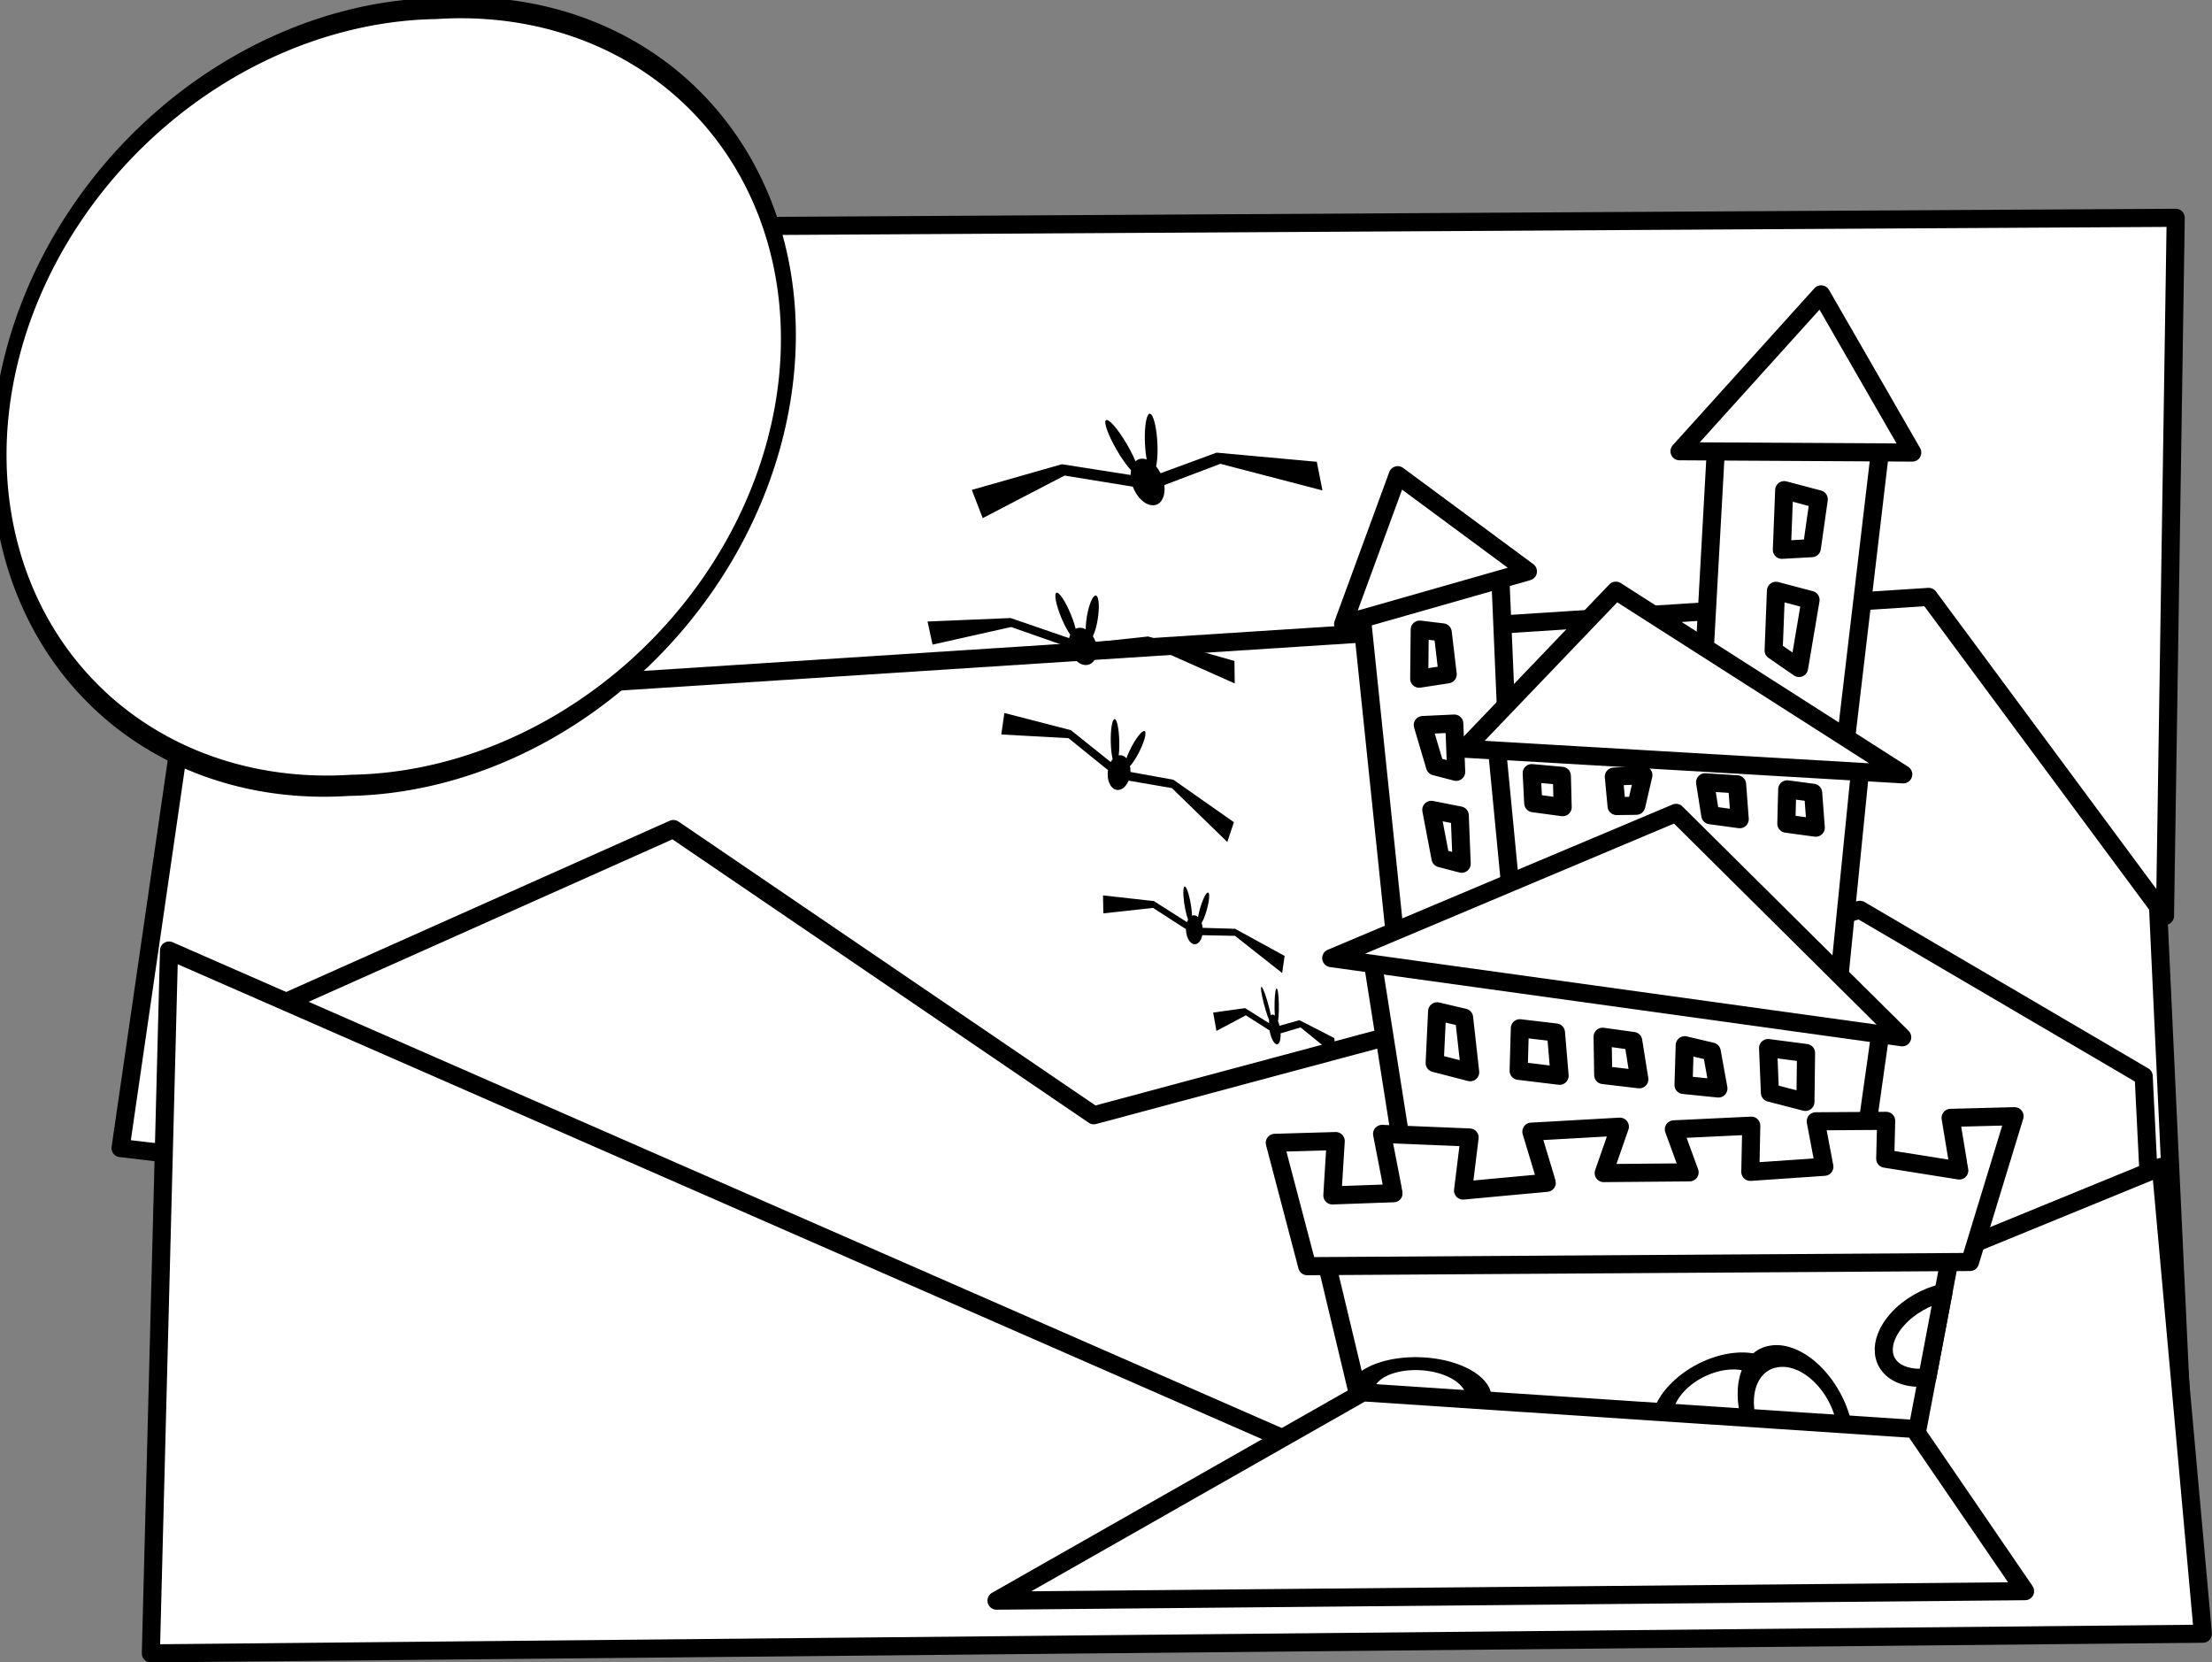 <svg xmlns="http://www.w3.org/2000/svg" viewBox="0 0 1011.6 760.1" version="1.0"><rect x="0" y="0" width="1011.6" height="760.1" fill="#808080" stroke="none"/><g fill-rule="evenodd"><path d="M55.136 524.938l942.12 111.1-23.26-498.64-882.86 139.67-36.001 247.87z" stroke-linejoin="round" stroke="#000" stroke-linecap="round" stroke-width="8.274" fill="#fff"/><path d="M77.545 324.908l804.49-51.99 108.07 145.86 4.9-319.19-926.02 5.35 8.558 219.97z" stroke-linejoin="round" stroke="#000" stroke-linecap="round" stroke-width="8.274" fill="#fff"/><path d="M1040 174.02a71.376 101.04 0 11-142.71 0 71.376 101.04 0 11142.71 0z" transform="matrix(.28 -2.489 1.733 -.071 -392.733 2604.788)" stroke-linejoin="round" stroke="#000" stroke-linecap="round" stroke-width="3.889" fill="#fff"/><path d="M156.51 26.736a132.169 115.594-35.953 1121.356 237.641 132.169 115.594-35.953 11-21.356-237.64z" fill="#fff"/><path d="M980.357 492.058l-129.75-76.06-350.38 93.93-192.28-130.88-196.31 87.63 43.35 241.34 836.01-1.48-10.64-214.48z" stroke-linejoin="round" stroke="#000" stroke-linecap="round" stroke-width="8.274" fill="#fff"/><path d="M77.291 434.608l556.96 243.89 353.94-144.92 19.24 213.4-938.44 8.99 8.304-321.36zM785.157 197.498l75.77-.97-28.52 241.48-61.2 10.71 13.95-251.22z" stroke-linejoin="round" stroke="#000" stroke-linecap="round" stroke-width="8.274" fill="#fff"/><path d="M622.207 276.538l63.55-21.4 9.2 214.66-49.79 27.42-22.96-220.68z" stroke-linejoin="round" stroke="#000" stroke-linecap="round" stroke-width="8.274" fill="#fff"/><path d="M790.697 214.988l30.28.14-15.2 106.81-23.48 2.57 8.4-109.52z" fill="#fff"/><path d="M851.087 348.118l-166.95-10.68 16.44 170.49 132.8 16.79 17.71-176.6z" stroke-linejoin="round" stroke="#000" stroke-linecap="round" stroke-width="8.274" fill="#fff"/><path d="M627.177 436.018l233.14 33.56-14.64 103.59h-196.89l-21.61-137.15z" stroke-linejoin="round" stroke="#000" stroke-linecap="round" stroke-width="8.274" fill="#fff"/><path d="M632.087 287.528l23.22-5.77 1.79 125.89-15.01 6.31-10-126.43z" fill="#fff"/><path d="M639.217 217.268l59.54 44-84.52 24.1 24.98-68.1zM832.847 134.591l41.67 72.337-106.44-.6 64.77-71.737z" stroke-linejoin="round" stroke="#000" stroke-linecap="round" stroke-width="8.274" fill="#fff"/><path d="M691.067 352.848l71.72 2.04 12 65.67-72.12-2.26-11.6-65.45z" fill="#fff"/><path d="M766.507 371.668l103.42 102.61-261.12-36.2 157.7-66.41zM738.967 270.078l131.43 83.98-200.62-11.73 69.19-72.25z" stroke-linejoin="round" stroke="#000" stroke-linecap="round" stroke-width="8.274" fill="#fff"/><path d="M639.927 450.998l76.57 9.71 48.09 98.36-112.92-9.13-11.74-98.94z" fill="#fff"/><path d="M599.677 548.178l299.52-12.18-22.37 117.93h-251.85l-25.3-105.75z" stroke-linejoin="round" stroke="#000" stroke-linecap="round" stroke-width="8.274" fill="#fff"/><path d="M613.257 561.118l156.59-5.77-18.6 78.57-116.84-3.11-21.15-69.69z" fill="#fff"/><path d="M921.297 510.358l-29.24.76 3.97 24.06-33.87-5.39.43-17.31-32.2.21 3.94 20.8-33.86 2.32.43-21.12-35.4 1.68 7.2 19.66-39.29.34 7.39-21.22-40.47 2.28 7.06 23.37-38.3 3.55 3-24.26-40.03-1.64 5.26 27.13-28 1 1.54-24.85-27.87.81 14.83 56.4 303.12-1.93 20.36-66.65zM657.227 462.398l12.34 2.9 2.78 24.96-16.24-4.2 1.12-23.66zM695.067 470.148l16.51 1.94 1.67 19.79-18.74-2.27.56-19.46zM732.907 474.028l14.01 1.94 2.79 17.52-16.52-1.94-.28-17.52zM770.467 477.908l12.35 2.91 3.06 16.87-15.96-1.61.55-18.17zM808.587 479.198l17.36 2.26-.28 22.37-16.24-4.2-.84-20.43zM817.337 360.918l11.86 1.56 1.2 15.96-13.46-1.82.4-15.7zM779.777 357.688l14.64.92 1.2 15.96-13.46-1.83-2.38-15.05zM738.037 355.098l13.53-.7-3.26 14.03-9 .11-1.27-13.44zM700.477 353.488l13.8 1.24.37 14.34-13.46-1.82-.71-13.76zM649.277 287.878l10.52 1.27 2.26 19.17-13.02 2 .24-22.44zM650.667 331.508l14.42-.67.86 22.07-9.67-2.52-5.61-18.88zM654.567 370.288l13.02 2.56.87 22.08-9.68-2.53-4.21-22.11zM812.187 270.128l15.82 4.18-5.26 31.12-11.62-8.02 1.06-27.28z" stroke-linejoin="round" stroke="#000" stroke-linecap="round" stroke-width="8.274" fill="#fff"/><path d="M-79.26 239.95a80.052 86.393 0 11-160.1 0 80.052 86.393 0 11160.1 0z" transform="matrix(.282 -.086 .169 .143 653.617 589.708)" stroke-linejoin="round" stroke="#000" stroke-linecap="round" stroke-width="35.387" fill="#fff"/><path d="M-79.26 239.95a80.052 86.393 0 11-160.1 0 80.052 86.393 0 11160.1 0z" transform="matrix(.209 -.233 .224 .079 765.357 586.108)" stroke-linejoin="round" stroke="#000" stroke-linecap="round" stroke-width="31.554" fill="#fff"/><path d="M-79.26 239.95a80.052 86.393 0 11-160.1 0 80.052 86.393 0 11160.1 0z" transform="matrix(-.123 -.356 -.237 .036 858.527 583.338)" stroke-linejoin="round" stroke="#000" stroke-linecap="round" stroke-width="27.784" fill="#fff"/><path d="M623.247 636.618l252.12 16.73 50.75 74.18-470.39 4.34 167.52-95.25zM888.747 591.068c-7.71 1.76-15.56 6.09-21.01 12.16-9.25 10.3-8.11 21.73 2.56 25.52 3.3 1.17 7.12 1.47 11.11 1.02l7.34-38.7z" stroke-linejoin="round" stroke="#000" stroke-linecap="round" stroke-width="8.274" fill="#fff"/><path d="M830.287 147.368l-2.92 54.09-45.9-1.09 48.82-53zM641.757 226.978l4.83 5.78-1.83 37.87-19.21 4.68 16.21-48.33zM739.027 278.008l13.75 62.58-68.59-3.17 54.84-59.41zM748.437 388.158l13.19 64.7-127.77-17.81 114.58-46.89zM589.327 526.568l10.69 1.32 4.08 35.63 108.71 4.52 22.87 3.92-134.15.48-12.2-45.87z" fill="#fff"/><path d="M639.347 524.468l12.38.77 2.87 20.99-12.91 1.58-2.34-23.34zM708.757 523.258l9.29-.14 4.51 16.42-10.97 1.27-2.83-17.55zM774.317 522.978l8.15-1.1 1.67 14.31-5.08-.82-4.74-12.39zM836.387 518.398l8.98.14.63 16.74-5.82.37-3.79-17.25zM897.717 515.318l7.07 1.39.57 20.7-5.42-4.51-2.22-17.58zM629.927 651.808l211.18 10.58-43.67 31.57-291.01 25.45 123.5-67.6zM122.446 65.38a88.884 70.475-43.367 1190.26 108.337 88.884 70.475-43.367 11-90.26-108.337z" fill="#fff"/><path d="M525.907 189.148c.19.02.37.16.58.37 1.6 1.68 2.91 8.96 2.89 16.28-.01 3.06-.26 5.64-.65 7.48.76.9 1.46 1.94 2.05 3.1l25.59-9.42 45.84 4.18 2.58 13.1-46.64-12.17-25.68 9.72c.59 4.52-.95 8.31-4.05 9.1-3.72.94-8.27-2.78-10.32-8.36l-31.25-5.09-37.42 19.46-5-12.9 41.2-11.74 31.44 4.92c-.01-.77.05-1.51.17-2.2-1.4-1.48-3.11-3.74-4.91-6.56-4.17-6.52-7.22-13.58-6.82-15.76s4.1 1.36 8.27 7.88c2.3 3.6 4.28 7.37 5.51 10.38.56-.5 1.22-.88 1.96-1.07 1.01-.25 2.09-.14 3.15.23-.54-2.96-.86-6.66-.86-10.37.02-6.39 1.04-10.71 2.37-10.56zM501.247 272.298c.17.05.31.19.45.38 1.13 1.55 1.09 7.24-.11 12.73-.5 2.3-1.15 4.19-1.79 5.5.52.82.97 1.72 1.3 2.7l23.95-2.59 39.49 11.18.13 10.29-38.89-17.32-24.09 2.79c-.21 3.5-2.18 6.08-5.02 6.12-3.41.06-6.8-3.54-7.69-8.08l-26.55-9.31-35.95 8.05-2.29-10.56 38.01-1.59 26.75 9.2c.12-.57.29-1.12.51-1.61-.98-1.36-2.12-3.36-3.24-5.79-2.59-5.62-4.12-11.46-3.41-13.03.7-1.57 3.37 1.74 5.96 7.37 1.43 3.1 2.56 6.28 3.15 8.76.57-.28 1.2-.45 1.89-.46.92-.02 1.85.26 2.72.73.01-2.33.32-5.16.93-7.94 1.06-4.8 2.65-7.86 3.79-7.52zM523.557 334.308c.11.09.18.24.24.44.42 1.64-1.34 6.62-3.95 11.15-1.09 1.89-2.17 3.39-3.07 4.39.16.84.24 1.74.2 2.68l19.64 3.55 27.68 19.41-3.02 9.06-25.35-24.65-19.8-3.41c-1.23 3.02-3.56 4.8-5.81 4.15-2.7-.78-4.28-4.75-3.6-8.96l-18.07-14.62-30.73-1.67 1.4-9.83 30.39 7.84 18.26 14.59c.27-.48.57-.92.89-1.3-.36-1.43-.65-3.46-.79-5.86-.34-5.57.23-11.06 1.26-12.27 1.03-1.2 2.13 2.35 2.46 7.92.19 3.07.11 6.13-.18 8.45.54-.11 1.09-.1 1.63.05.73.22 1.37.68 1.92 1.3.71-2.03 1.82-4.44 3.14-6.73 2.28-3.96 4.47-6.26 5.26-5.68zM552.587 408.128c.09.05.16.17.23.33.51 1.28-.19 5.59-1.56 9.62-.58 1.69-1.19 3.05-1.73 3.98.22.67.39 1.4.47 2.17l14.84.44 22.65 12.42-1.13 7.8-21.56-17-14.95-.3c-.54 2.62-2.04 4.38-3.77 4.12-2.07-.3-3.7-3.35-3.71-6.88l-15.02-9.7-22.76 2.49-.15-8.22 23.25 2.6 15.15 9.64c.14-.42.31-.82.5-1.17-.44-1.12-.89-2.75-1.29-4.7-.91-4.52-1.15-9.09-.54-10.2.61-1.12 1.84 1.65 2.75 6.17.51 2.49.82 5.01.89 6.94.38-.15.78-.22 1.2-.16.56.09 1.09.39 1.56.83.28-1.76.81-3.87 1.5-5.91 1.2-3.53 2.53-5.69 3.18-5.31zM583.907 451.948c.07.03.13.14.2.29.53 1.22.86 5.78.73 10.19-.06 1.86-.19 3.38-.36 4.45.25.64.48 1.35.67 2.13l9.11-2.55 15.97 8.18.68 8.24-16.11-13.11-9.16 2.71c.13 2.81-.48 4.91-1.57 5-1.32.11-2.85-2.7-3.47-6.32l-10.85-6.93-13.43 7.15-1.52-8.41 14.62-2.02 10.91 6.85c.01-.47.05-.91.1-1.31-.46-1.07-1.02-2.65-1.6-4.57-1.35-4.45-2.3-9.1-2.12-10.37.18-1.26 1.41 1.33 2.76 5.78.74 2.47 1.37 4.99 1.75 6.96.2-.24.44-.38.7-.41.36-.03.73.18 1.1.53-.14-1.86-.19-4.13-.12-6.37.12-3.86.55-6.35 1.01-6.09z"/><path d="M815.957 224.108l15.81 4.18-3.17 22.34-13.71.76 1.07-27.28z" stroke-linejoin="round" stroke="#000" stroke-linecap="round" stroke-width="8.274" fill="#fff"/></g></svg>